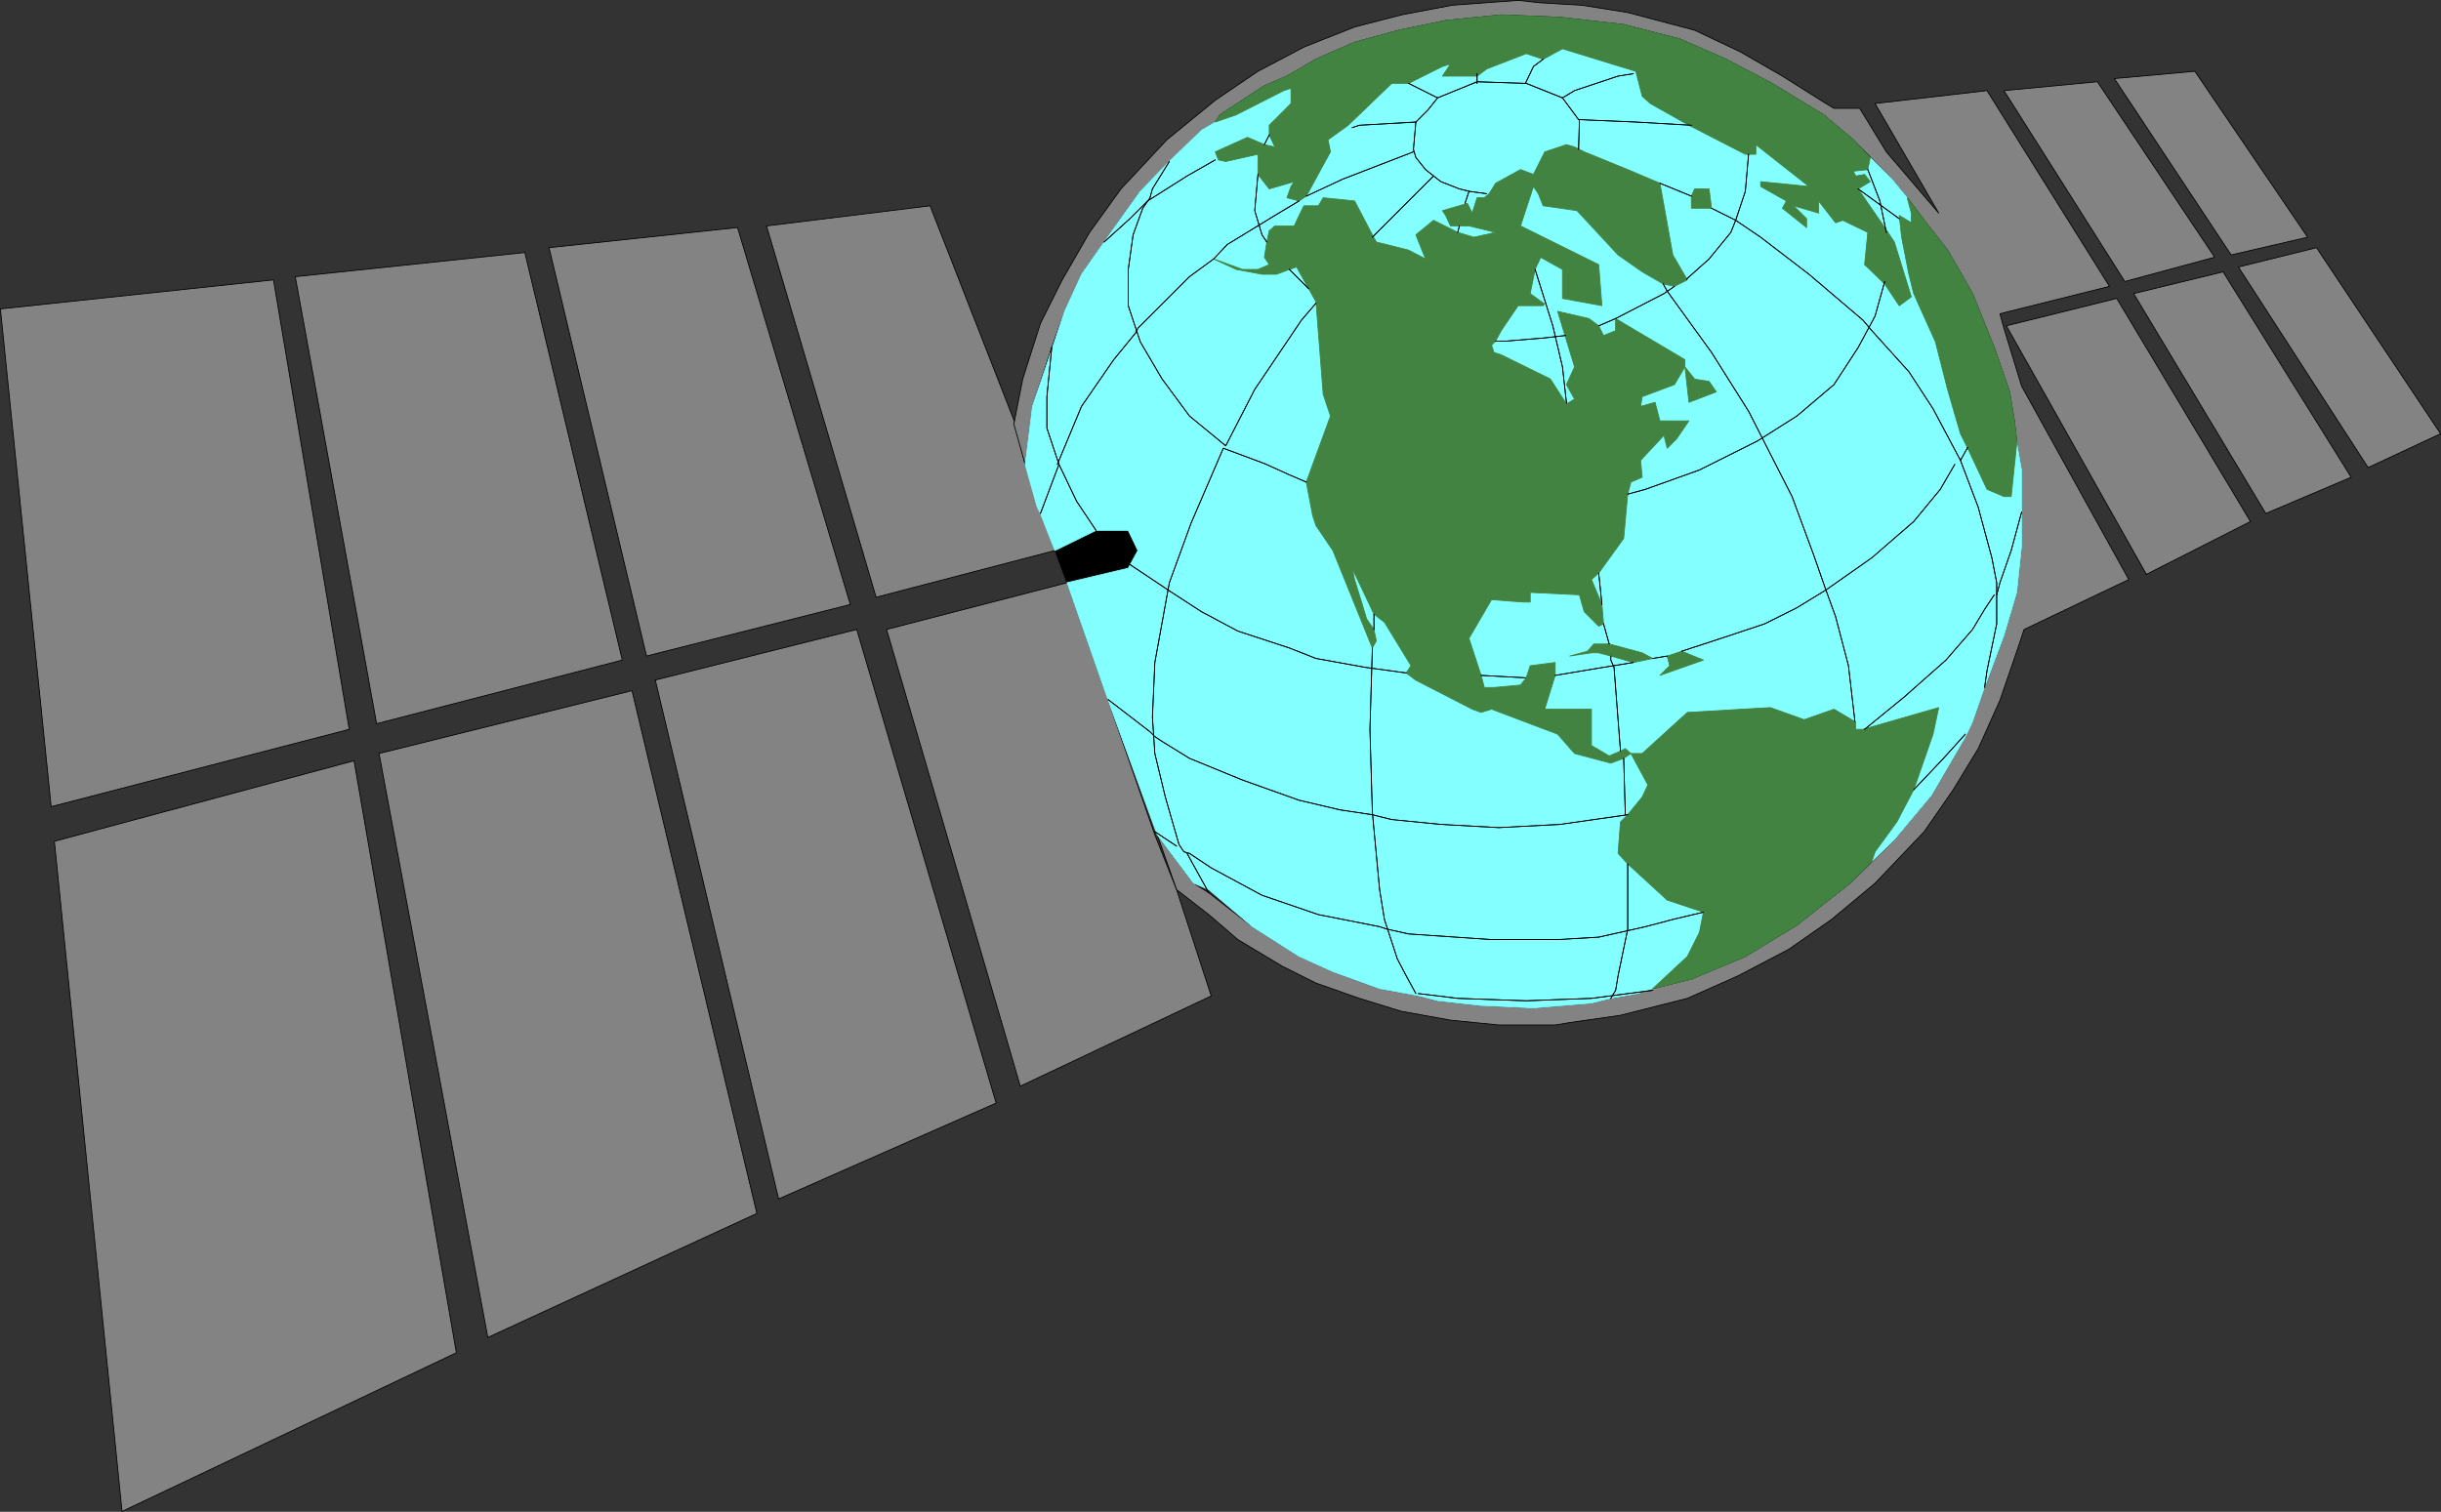 <?xml version="1.0" encoding="UTF-8" standalone="no"?>
<svg
   version="1.0"
   width="129.553mm"
   height="80.262mm"
   id="svg174"
   sodipodi:docname="Satellite 06.wmf"
   xmlns:inkscape="http://www.inkscape.org/namespaces/inkscape"
   xmlns:sodipodi="http://sodipodi.sourceforge.net/DTD/sodipodi-0.dtd"
   xmlns="http://www.w3.org/2000/svg"
   xmlns:svg="http://www.w3.org/2000/svg">
  <rect width="100%" height="100%" fill="#333333" stroke="none"/>
  <sodipodi:namedview
     id="namedview174"
     pagecolor="#ffffff"
     bordercolor="#000000"
     borderopacity="0.25"
     inkscape:showpageshadow="2"
     inkscape:pageopacity="0.0"
     inkscape:pagecheckerboard="0"
     inkscape:deskcolor="#d1d1d1"
     inkscape:document-units="mm" />
  <defs
     id="defs1">
    <pattern
       id="WMFhbasepattern"
       patternUnits="userSpaceOnUse"
       width="6"
       height="6"
       x="0"
       y="0" />
  </defs>
  <path
     style="fill:#838383;fill-opacity:1;fill-rule:evenodd;stroke:none"
     d="M 10.262,161.859 70.054,146.343 54.863,56.162 0.081,61.98 Z"
     id="path1" />
  <path
     style="fill:none;stroke:#000000;stroke-width:0.162px;stroke-linecap:round;stroke-linejoin:round;stroke-miterlimit:4;stroke-dasharray:none;stroke-opacity:1"
     d="M 10.262,161.859 70.054,146.343 54.863,56.162 0.081,61.98 10.262,161.859 v 0"
     id="path2" />
  <path
     style="fill:#838383;fill-opacity:1;fill-rule:evenodd;stroke:none"
     d="M 71.023,152.646 10.908,168.808 24.482,303.273 91.546,271.434 Z"
     id="path3" />
  <path
     style="fill:none;stroke:#000000;stroke-width:0.162px;stroke-linecap:round;stroke-linejoin:round;stroke-miterlimit:4;stroke-dasharray:none;stroke-opacity:1"
     d="M 71.023,152.646 10.908,168.808 24.482,303.273 91.546,271.434 71.023,152.646 v 0"
     id="path4" />
  <path
     style="fill:#838383;fill-opacity:1;fill-rule:evenodd;stroke:none"
     d="M 97.849,268.364 151.823,243.475 126.775,138.586 76.033,151.192 Z"
     id="path5" />
  <path
     style="fill:none;stroke:#000000;stroke-width:0.162px;stroke-linecap:round;stroke-linejoin:round;stroke-miterlimit:4;stroke-dasharray:none;stroke-opacity:1"
     d="M 97.849,268.364 151.823,243.475 126.775,138.586 76.033,151.192 97.849,268.364 v 0"
     id="path6" />
  <path
     style="fill:#838383;fill-opacity:1;fill-rule:evenodd;stroke:none"
     d="M 59.226,55.515 105.282,50.667 124.836,132.444 75.548,145.212 59.226,55.515 Z"
     id="path7" />
  <path
     style="fill:none;stroke:#000000;stroke-width:0.162px;stroke-linecap:round;stroke-linejoin:round;stroke-miterlimit:4;stroke-dasharray:none;stroke-opacity:1"
     d="M 59.226,55.515 105.282,50.667 124.836,132.444 75.548,145.212 59.226,55.515 v 0"
     id="path8" />
  <path
     style="fill:#838383;fill-opacity:1;fill-rule:evenodd;stroke:none"
     d="m 131.3,136.485 40.562,-10.182 27.957,95.03 -43.632,19.232 -24.725,-104.081 v 0 z"
     id="path9" />
  <path
     style="fill:none;stroke:#000000;stroke-width:0.162px;stroke-linecap:round;stroke-linejoin:round;stroke-miterlimit:4;stroke-dasharray:none;stroke-opacity:1"
     d="m 131.3,136.485 40.562,-10.182 27.957,95.03 -43.632,19.232 -24.725,-104.081 v 0"
     id="path10" />
  <path
     style="fill:#838383;fill-opacity:1;fill-rule:evenodd;stroke:none"
     d="m 147.945,45.657 22.624,75.636 -40.885,10.343 -19.554,-81.939 z"
     id="path11" />
  <path
     style="fill:none;stroke:#000000;stroke-width:0.162px;stroke-linecap:round;stroke-linejoin:round;stroke-miterlimit:4;stroke-dasharray:none;stroke-opacity:1"
     d="m 147.945,45.657 22.624,75.636 -40.885,10.343 -19.554,-81.939 37.814,-4.04 v 0"
     id="path12" />
  <path
     style="fill:#838383;fill-opacity:1;fill-rule:evenodd;stroke:none"
     d="m 211.615,110.465 -35.875,9.374 -21.978,-74.505 32.805,-4.04 17.13,43.798 1.939,8.081 3.555,9.859 2.424,7.434 z"
     id="path13" />
  <path
     style="fill:none;stroke:#000000;stroke-width:0.162px;stroke-linecap:round;stroke-linejoin:round;stroke-miterlimit:4;stroke-dasharray:none;stroke-opacity:1"
     d="m 211.615,110.465 -35.875,9.374 -21.978,-74.505 32.805,-4.04 17.13,43.798 1.939,8.081 3.555,9.859 2.424,7.434 v 0"
     id="path14" />
  <path
     style="fill:#000000;fill-opacity:1;fill-rule:evenodd;stroke:none"
     d="m 211.615,110.465 2.424,6.465 12.282,-2.909 1.939,-3.556 -1.939,-4.04 h -6.464 l -8.242,4.04 z"
     id="path15" />
  <path
     style="fill:none;stroke:#000000;stroke-width:0.162px;stroke-linecap:round;stroke-linejoin:round;stroke-miterlimit:4;stroke-dasharray:none;stroke-opacity:1"
     d="m 211.615,110.465 2.424,6.465 12.282,-2.909 1.939,-3.556 -1.939,-4.04 h -6.464 l -8.242,4.04 v 0"
     id="path16" />
  <path
     style="fill:#838383;fill-opacity:1;fill-rule:evenodd;stroke:none"
     d="m 236.017,178.505 -4.363,-10.99 -9.373,-26.99 -8.242,-23.596 -36.198,9.374 26.826,91.636 38.299,-18.101 z"
     id="path17" />
  <path
     style="fill:none;stroke:#000000;stroke-width:0.162px;stroke-linecap:round;stroke-linejoin:round;stroke-miterlimit:4;stroke-dasharray:none;stroke-opacity:1"
     d="m 236.017,178.505 -4.363,-10.99 -9.373,-26.99 -8.242,-23.596 -36.198,9.374 26.826,91.636 38.299,-18.101 -6.949,-21.333 v 0"
     id="path18" />
  <path
     style="fill:#838383;fill-opacity:1;fill-rule:evenodd;stroke:none"
     d="m 236.017,178.505 -3.878,-10.99 7.272,9.697 3.07,1.939 8.726,6.788 9.373,5.98 6.787,3.071 9.373,3.394 7.918,1.455 3.717,0.97 8.726,0.97 10.504,0.485 11.635,-0.97 3.878,-0.97 5.494,-0.97 2.909,-0.97 7.757,-1.939 10.827,-4.525 10.342,-6.303 10.666,-8.404 8.888,-8.727 7.434,-8.889 6.302,-10.828 0.485,-1.455 1.454,-2.424 2.424,-6.949 3.878,-10.343 2.586,-8.727 0.97,-9.212 V 94.303 l -0.97,-5.495 -0.485,-4.364 -0.97,-5.818 -3.07,-8.889 -4.363,-10.828 -5.01,-8.727 -4.686,-5.98 -3.394,-4.525 -3.07,-3.717 -7.757,-7.919 -5.979,-5.01 -10.342,-6.303 -9.211,-4.848 -9.211,-4.04 -11.312,-2.909 -12.766,-1.455 -11.797,-0.485 -11.15,1.131 -9.373,1.939 -8.888,2.424 -7.757,3.394 -5.818,3.394 -4.525,1.939 -8.888,5.818 -0.97,1.455 -2.747,1.616 -12.282,12.283 -7.272,10.182 -4.525,6.465 -3.394,7.434 -2.586,7.273 -3.878,11.798 -1.454,11.636 -2.262,-8.081 1.778,-9.051 3.555,-11.152 4.363,-8.727 5.494,-9.535 6.302,-8.727 9.211,-9.859 9.696,-7.919 8.565,-5.818 9.211,-4.848 10.181,-4.04 9.373,-2.424 10.181,-1.939 13.251,-0.97 4.525,0.485 8.242,0.485 9.211,1.455 13.413,3.556 9.211,4.364 8.403,4.848 8.726,5.495 1.616,0.97 h 5.171 l 5.333,8.727 10.504,12.283 -12.766,-21.98 22.462,-2.586 24.563,39.273 -21.978,5.495 0.808,2.909 3.555,11.636 21.493,38.788 -21.008,10.02 -1.454,4.364 -3.394,9.859 -4.363,9.697 -5.01,8.242 -5.818,8.404 -9.858,10.343 -8.726,7.273 -8.565,5.98 -10.181,5.333 -10.181,4.525 -13.413,3.394 -10.181,1.455 -2.909,0.485 h -11.312 l -9.696,-0.97 -9.858,-1.778 -8.403,-2.586 -8.726,-3.071 -6.787,-3.394 -8.888,-5.333 -5.818,-5.01 z"
     id="path19" />
  <path
     style="fill:none;stroke:#000000;stroke-width:0.162px;stroke-linecap:round;stroke-linejoin:round;stroke-miterlimit:4;stroke-dasharray:none;stroke-opacity:1"
     d="m 236.017,178.505 -3.878,-10.99 7.272,9.697 3.07,1.939 8.726,6.788 9.373,5.98 6.787,3.071 9.373,3.394 7.918,1.455 3.717,0.97 8.726,0.97 10.504,0.485 11.635,-0.97 3.878,-0.97 5.494,-0.97 2.909,-0.97 7.757,-1.939 10.827,-4.525 10.342,-6.303 10.666,-8.404 8.888,-8.727 7.434,-8.889 6.302,-10.828 0.485,-1.455 1.454,-2.424 2.424,-6.949 3.878,-10.343 2.586,-8.727 0.97,-9.212 V 94.303 l -0.97,-5.495 -0.485,-4.364 -0.97,-5.818 -3.07,-8.889 -4.363,-10.828 -5.01,-8.727 -4.686,-5.98 -3.394,-4.525 -3.07,-3.717 -7.757,-7.919 -5.979,-5.01 -10.342,-6.303 -9.211,-4.848 -9.211,-4.04 -11.312,-2.909 -12.766,-1.455 -11.797,-0.485 -11.15,1.131 -9.373,1.939 -8.888,2.424 -7.757,3.394 -5.818,3.394 -4.525,1.939 -8.888,5.818 -0.97,1.455 -2.747,1.616 -12.282,12.283 -7.272,10.182 -4.525,6.465 -3.394,7.434 -2.586,7.273 -3.878,11.798 -1.454,11.636 -2.262,-8.081 1.778,-9.051 3.555,-11.152 4.363,-8.727 5.494,-9.535 6.302,-8.727 9.211,-9.859 9.696,-7.919 8.565,-5.818 9.211,-4.848 10.181,-4.04 9.373,-2.424 10.181,-1.939 13.251,-0.97 4.525,0.485 8.242,0.485 9.211,1.455 13.413,3.556 9.211,4.364 8.403,4.848 8.726,5.495 1.616,0.97 h 5.171 l 5.333,8.727 10.504,12.283 -12.766,-21.98 22.462,-2.586 24.563,39.273 -21.978,5.495 0.808,2.909 3.555,11.636 21.493,38.788 -21.008,10.02 -1.454,4.364 -3.394,9.859 -4.363,9.697 -5.01,8.242 -5.818,8.404 -9.858,10.343 -8.726,7.273 -8.565,5.98 -10.181,5.333 -10.181,4.525 -13.413,3.394 -10.181,1.455 -2.909,0.485 h -11.312 l -9.696,-0.97 -9.858,-1.778 -8.403,-2.586 -8.726,-3.071 -6.787,-3.394 -8.888,-5.333 -5.818,-5.01 -6.464,-5.01 v 0"
     id="path20" />
  <path
     style="fill:#83ffff;fill-opacity:1;fill-rule:evenodd;stroke:none"
     d="m 234.562,32.404 6.464,-6.303 2.747,-1.616 4.202,-1.455 9.534,-4.848 1.454,-0.485 v 3.071 l -4.363,4.364 v 1.939 l 1.131,2.424 -2.101,-0.485 -3.394,-1.455 -6.464,2.909 0.646,1.616 1.454,0.323 6.464,-1.455 v 4.04 l 2.262,2.909 5.01,-1.455 -0.646,0.97 -0.808,2.263 2.424,0.646 1.454,-0.97 4.848,-8.889 -0.485,-2.424 4.04,-2.909 8.726,-8.404 h 3.394 l 6.787,-3.394 1.616,-0.485 -1.616,2.424 h 6.949 l 1.939,-1.455 7.918,-3.071 3.394,1.131 3.878,-2.101 14.706,4.525 1.293,5.01 1.616,1.455 7.757,4.364 11.312,5.818 h 2.101 v -1.939 l 10.666,8.404 -9.696,-0.97 v 0.97 l 5.171,2.909 -0.808,1.455 4.848,3.879 v -1.778 l -2.586,-2.586 5.01,1.455 v -2.424 l 3.394,4.364 1.454,-0.485 5.01,2.424 -0.646,6.465 4.04,3.879 2.909,4.364 2.424,-1.778 -3.394,-10.99 -1.939,-2.909 -5.333,-7.758 2.424,-1.455 -1.131,-1.455 -1.778,0.323 -0.485,-0.97 2.909,-0.323 0.485,-2.424 4.363,4.364 3.07,3.717 0.808,3.071 v 1.939 l -2.424,-1.455 0.485,4.364 1.454,7.434 0.97,3.879 4.363,9.697 2.424,9.535 2.586,8.889 1.454,2.909 3.878,8.242 3.394,1.455 h 1.454 l 1.131,-10.828 0.97,5.495 v 15.354 l -0.97,9.212 -2.586,8.727 -3.878,10.343 -2.424,6.949 -1.939,3.879 -6.302,10.828 -7.434,8.889 -4.525,4.364 0.646,-1.939 4.363,-5.98 3.394,-6.465 3.878,-11.152 1.131,-5.333 -15.19,4.364 h -1.454 v -1.455 l -4.363,-2.586 -5.979,2.101 -6.787,-2.424 -16.645,0.97 -9.05,8.242 h -2.262 l 3.394,6.303 -1.131,2.424 -2.909,3.556 -1.454,1.455 -0.485,6.303 1.939,2.101 7.918,7.273 7.272,2.424 -0.808,4.04 -2.424,4.848 -6.949,6.465 -2.909,0.97 -5.494,0.97 -3.878,0.97 -11.635,0.97 -10.504,-0.485 -8.726,-0.97 -3.717,-0.97 -7.918,-1.455 -9.373,-3.394 -6.787,-3.071 -9.373,-5.98 -8.726,-7.434 -3.07,-1.293 -7.272,-9.697 -9.858,-26.99 -8.242,-23.596 12.282,-2.909 1.939,-3.556 -1.939,-4.04 h -6.464 l -8.242,4.04 -2.909,-7.434 -0.646,-1.293 -2.424,-8.566 1.454,-11.636 3.878,-11.313 2.586,-7.758 3.394,-7.434 4.525,-6.465 7.272,-10.182 z"
     id="path21" />
  <path
     style="fill:none;stroke:#83ffff;stroke-width:0.162px;stroke-linecap:round;stroke-linejoin:round;stroke-miterlimit:4;stroke-dasharray:none;stroke-opacity:1"
     d="m 234.562,32.404 6.464,-6.303 2.747,-1.616 4.202,-1.455 9.534,-4.848 1.454,-0.485 v 3.071 l -4.363,4.364 v 1.939 l 1.131,2.424 -2.101,-0.485 -3.394,-1.455 -6.464,2.909 0.646,1.616 1.454,0.323 6.464,-1.455 v 4.04 l 2.262,2.909 5.01,-1.455 -0.646,0.97 -0.808,2.263 2.424,0.646 1.454,-0.97 4.848,-8.889 -0.485,-2.424 4.04,-2.909 8.726,-8.404 h 3.394 l 6.787,-3.394 1.616,-0.485 -1.616,2.424 h 6.949 l 1.939,-1.455 7.918,-3.071 3.394,1.131 3.878,-2.101 14.706,4.525 1.293,5.01 1.616,1.455 7.757,4.364 11.312,5.818 h 2.101 v -1.939 l 10.666,8.404 -9.696,-0.97 v 0.97 l 5.171,2.909 -0.808,1.455 4.848,3.879 v -1.778 l -2.586,-2.586 5.01,1.455 v -2.424 l 3.394,4.364 1.454,-0.485 5.01,2.424 -0.646,6.465 4.04,3.879 2.909,4.364 2.424,-1.778 -3.394,-10.99 -1.939,-2.909 -5.333,-7.758 2.424,-1.455 -1.131,-1.455 -1.778,0.323 -0.485,-0.97 2.909,-0.323 0.485,-2.424 4.363,4.364 3.07,3.717 0.808,3.071 v 1.939 l -2.424,-1.455 0.485,4.364 1.454,7.434 0.97,3.879 4.363,9.697 2.424,9.535 2.586,8.889 1.454,2.909 3.878,8.242 3.394,1.455 h 1.454 l 1.131,-10.828 0.97,5.495 v 15.354 l -0.97,9.212 -2.586,8.727 -3.878,10.343 -2.424,6.949 -1.939,3.879 -6.302,10.828 -7.434,8.889 -4.525,4.364 0.646,-1.939 4.363,-5.98 3.394,-6.465 3.878,-11.152 1.131,-5.333 -15.19,4.364 h -1.454 v -1.455 l -4.363,-2.586 -5.979,2.101 -6.787,-2.424 -16.645,0.97 -9.05,8.242 h -2.262 l 3.394,6.303 -1.131,2.424 -2.909,3.556 -1.454,1.455 -0.485,6.303 1.939,2.101 7.918,7.273 7.272,2.424 -0.808,4.04 -2.424,4.848 -6.949,6.465 -2.909,0.97 -5.494,0.97 -3.878,0.97 -11.635,0.97 -10.504,-0.485 -8.726,-0.97 -3.717,-0.97 -7.918,-1.455 -9.373,-3.394 -6.787,-3.071 -9.373,-5.98 -8.726,-7.434 -3.07,-1.293 -7.272,-9.697 -9.858,-26.99 -8.242,-23.596 12.282,-2.909 1.939,-3.556 -1.939,-4.04 h -6.464 l -8.242,4.04 -2.909,-7.434 -0.646,-1.293 -2.424,-8.566 1.454,-11.636 3.878,-11.313 2.586,-7.758 3.394,-7.434 4.525,-6.465 7.272,-10.182 5.818,-5.98 v 0"
     id="path22" />
  <path
     style="fill:#428342;fill-opacity:1;fill-rule:evenodd;stroke:none"
     d="m 339.279,196.444 10.827,-4.525 10.342,-6.303 10.666,-8.404 4.363,-4.364 0.646,-1.939 4.363,-5.98 3.394,-6.465 3.878,-11.152 1.131,-5.333 -15.19,4.364 h -1.454 v -1.455 l -4.363,-2.586 -5.979,2.101 -6.787,-2.424 -16.645,0.97 -9.05,8.242 h -2.262 l 3.394,6.303 -1.131,2.424 -2.909,3.556 -1.454,1.455 -0.485,6.303 1.939,2.101 7.918,7.273 7.272,2.424 -0.808,4.04 -2.424,4.848 -6.949,6.465 7.757,-1.939 z"
     id="path23" />
  <path
     style="fill:none;stroke:#428342;stroke-width:0.162px;stroke-linecap:round;stroke-linejoin:round;stroke-miterlimit:4;stroke-dasharray:none;stroke-opacity:1"
     d="m 339.279,196.444 10.827,-4.525 10.342,-6.303 10.666,-8.404 4.363,-4.364 0.646,-1.939 4.363,-5.98 3.394,-6.465 3.878,-11.152 1.131,-5.333 -15.19,4.364 h -1.454 v -1.455 l -4.363,-2.586 -5.979,2.101 -6.787,-2.424 -16.645,0.97 -9.05,8.242 h -2.262 l 3.394,6.303 -1.131,2.424 -2.909,3.556 -1.454,1.455 -0.485,6.303 1.939,2.101 7.918,7.273 7.272,2.424 -0.808,4.04 -2.424,4.848 -6.949,6.465 7.757,-1.939 v 0"
     id="path24" />
  <path
     style="fill:#428342;fill-opacity:1;fill-rule:evenodd;stroke:none"
     d="m 329.421,130.99 -6.626,-1.778 h -3.07 l -1.293,1.455 -3.555,0.97 4.363,-0.646 h 1.454 l 2.424,0.646 4.525,1.293 3.878,-0.808 z"
     id="path25" />
  <path
     style="fill:none;stroke:#428342;stroke-width:0.162px;stroke-linecap:round;stroke-linejoin:round;stroke-miterlimit:4;stroke-dasharray:none;stroke-opacity:1"
     d="m 329.421,130.99 -6.626,-1.778 h -3.07 l -1.293,1.455 -3.555,0.97 4.363,-0.646 h 1.454 l 2.424,0.646 4.525,1.293 3.878,-0.808 -2.101,-1.131 v 0"
     id="path26" />
  <path
     style="fill:#428342;fill-opacity:1;fill-rule:evenodd;stroke:none"
     d="m 334.916,133.576 -1.939,1.939 8.726,-3.071 -4.363,-1.778 -2.909,0.97 0.485,1.939 z"
     id="path27" />
  <path
     style="fill:none;stroke:#428342;stroke-width:0.162px;stroke-linecap:round;stroke-linejoin:round;stroke-miterlimit:4;stroke-dasharray:none;stroke-opacity:1"
     d="m 334.916,133.576 -1.939,1.939 8.726,-3.071 -4.363,-1.778 -2.909,0.97 0.485,1.939 v 0"
     id="path28" />
  <path
     style="fill:#428342;fill-opacity:1;fill-rule:evenodd;stroke:none"
     d="m 275.285,47.111 -3.555,-6.788 -6.302,-0.646 -0.97,1.616 h -2.909 l -0.97,1.939 -0.97,2.101 h -3.878 l -1.131,0.97 -0.485,2.263 -0.485,3.071 0.97,1.455 -2.262,0.97 h -3.07 l -5.818,-2.101 4.525,2.101 5.171,0.97 h 2.909 l 2.586,-0.97 1.454,-0.485 2.424,4.364 1.454,2.586 1.454,18.586 1.454,4.364 -4.848,13.253 1.293,6.788 0.646,1.939 3.394,5.01 7.918,19.556 0.808,-1.455 -0.485,-2.263 -1.454,-2.101 -2.424,-7.919 -0.485,-2.263 4.363,9.212 2.101,1.616 5.333,8.727 -0.97,1.455 1.939,1.455 11.312,5.818 1.778,0.646 2.101,-0.646 13.251,5.01 3.394,3.879 7.272,1.939 2.586,-0.97 1.454,-0.97 -1.131,-0.97 -0.97,0.485 -2.262,0.97 -3.555,-2.101 v -7.273 h -9.373 l 2.101,-6.788 v -2.586 l -5.01,0.646 -0.808,2.424 -1.131,1.455 -5.333,0.485 h -1.939 l -0.646,-2.424 -2.424,-7.434 4.525,-7.758 6.302,0.485 h 1.454 v -1.939 l 9.858,0.485 0.97,3.394 2.909,2.909 0.97,-0.485 -0.323,-3.879 -2.101,-5.01 1.454,-1.293 5.01,-6.949 0.808,-8.889 0.646,-2.424 2.262,-0.97 -0.323,-3.394 4.686,-5.01 0.646,2.586 1.939,-1.939 2.424,-3.556 h -5.818 l -0.97,-3.717 -2.909,0.808 0.323,-1.939 6.464,-2.424 2.101,-3.556 v -1.455 l -13.898,-8.242 v 2.424 l -2.424,0.97 -0.97,-1.939 -1.939,-1.455 -6.302,-1.455 3.394,11.152 -1.616,3.556 1.616,2.909 -1.616,0.97 -3.232,-5.01 -9.858,-4.848 -1.454,-0.485 -0.485,-1.455 0.808,-0.808 1.131,-2.101 3.394,-5.01 h 5.01 l 0.323,-0.323 -2.909,-2.101 0.97,-4.848 1.131,-2.424 4.363,2.424 v 5.818 l 7.918,1.455 -0.646,-8.242 -15.675,-7.758 2.586,-7.919 V 34.99 l -2.586,-0.97 -5.01,2.747 -1.293,2.101 -0.97,0.808 h -1.454 l -0.97,3.071 -0.97,-1.939 -5.01,1.455 0.646,0.97 0.97,2.101 h 3.717 l 5.333,1.293 -4.363,0.97 -3.232,-0.97 -4.848,-2.424 -3.555,2.909 1.939,4.848 -3.394,-1.778 -6.464,-1.616 z"
     id="path29" />
  <path
     style="fill:none;stroke:#428342;stroke-width:0.162px;stroke-linecap:round;stroke-linejoin:round;stroke-miterlimit:4;stroke-dasharray:none;stroke-opacity:1"
     d="m 275.285,47.111 -3.555,-6.788 -6.302,-0.646 -0.97,1.616 h -2.909 l -0.97,1.939 -0.97,2.101 h -3.878 l -1.131,0.97 -0.485,2.263 -0.485,3.071 0.97,1.455 -2.262,0.97 h -3.07 l -5.818,-2.101 4.525,2.101 5.171,0.97 h 2.909 l 2.586,-0.97 1.454,-0.485 2.424,4.364 1.454,2.586 1.454,18.586 1.454,4.364 -4.848,13.253 1.293,6.788 0.646,1.939 3.394,5.01 7.918,19.556 0.808,-1.455 -0.485,-2.263 -1.454,-2.101 -2.424,-7.919 -0.485,-2.263 4.363,9.212 2.101,1.616 5.333,8.727 -0.97,1.455 1.939,1.455 11.312,5.818 1.778,0.646 2.101,-0.646 13.251,5.01 3.394,3.879 7.272,1.939 2.586,-0.97 1.454,-0.97 -1.131,-0.97 -0.97,0.485 -2.262,0.97 -3.555,-2.101 v -7.273 h -9.373 l 2.101,-6.788 v -2.586 l -5.01,0.646 -0.808,2.424 -1.131,1.455 -5.333,0.485 h -1.939 l -0.646,-2.424 -2.424,-7.434 4.525,-7.758 6.302,0.485 h 1.454 v -1.939 l 9.858,0.485 0.97,3.394 2.909,2.909 0.97,-0.485 -0.323,-3.879 -2.101,-5.01 1.454,-1.293 5.01,-6.949 0.808,-8.889 0.646,-2.424 2.262,-0.97 -0.323,-3.394 4.686,-5.01 0.646,2.586 1.939,-1.939 2.424,-3.556 h -5.818 l -0.97,-3.717 -2.909,0.808 0.323,-1.939 6.464,-2.424 2.101,-3.556 v -1.455 l -13.898,-8.242 v 2.424 l -2.424,0.97 -0.97,-1.939 -1.939,-1.455 -6.302,-1.455 3.394,11.152 -1.616,3.556 1.616,2.909 -1.616,0.97 -3.232,-5.01 -9.858,-4.848 -1.454,-0.485 -0.485,-1.455 0.808,-0.808 1.131,-2.101 3.394,-5.01 h 5.01 l 0.323,-0.323 -2.909,-2.101 0.97,-4.848 1.131,-2.424 4.363,2.424 v 5.818 l 7.918,1.455 -0.646,-8.242 -15.675,-7.758 2.586,-7.919 V 34.99 l -2.586,-0.97 -5.01,2.747 -1.293,2.101 -0.97,0.808 h -1.454 l -0.97,3.071 -0.97,-1.939 -5.01,1.455 0.646,0.97 0.97,2.101 h 3.717 l 5.333,1.293 -4.363,0.97 -3.232,-0.97 -4.848,-2.424 -3.555,2.909 1.939,4.848 -3.394,-1.778 -6.464,-1.616 -0.808,-1.455 v 0"
     id="path30" />
  <path
     style="fill:#428342;fill-opacity:1;fill-rule:evenodd;stroke:none"
     d="m 339.764,76.04 3.07,0.485 1.454,2.101 -5.494,2.101 -0.808,-7.111 1.939,2.424 v 0 z"
     id="path31" />
  <path
     style="fill:none;stroke:#428342;stroke-width:0.162px;stroke-linecap:round;stroke-linejoin:round;stroke-miterlimit:4;stroke-dasharray:none;stroke-opacity:1"
     d="m 339.764,76.04 3.07,0.485 1.454,2.101 -5.494,2.101 -0.808,-7.111 1.939,2.424 v 0"
     id="path32" />
  <path
     style="fill:#428342;fill-opacity:1;fill-rule:evenodd;stroke:none"
     d="m 335.885,57.455 -2.262,-0.485 -4.202,-2.424 -4.848,-3.394 -8.242,-8.889 -6.787,-0.97 -0.97,-2.424 -0.97,-1.455 V 34.99 l 2.262,-4.525 4.363,-1.455 1.616,0.485 0.97,0.485 0.97,0.485 8.726,3.556 6.464,2.747 2.586,14.384 2.909,5.01 -2.586,1.293 z"
     id="path33" />
  <path
     style="fill:none;stroke:#428342;stroke-width:0.162px;stroke-linecap:round;stroke-linejoin:round;stroke-miterlimit:4;stroke-dasharray:none;stroke-opacity:1"
     d="m 335.885,57.455 -2.262,-0.485 -4.202,-2.424 -4.848,-3.394 -8.242,-8.889 -6.787,-0.97 -0.97,-2.424 -0.97,-1.455 V 34.99 l 2.262,-4.525 4.363,-1.455 1.616,0.485 0.97,0.485 0.97,0.485 8.726,3.556 6.464,2.747 2.586,14.384 2.909,5.01 -2.586,1.293 v 0"
     id="path34" />
  <path
     style="fill:#428342;fill-opacity:1;fill-rule:evenodd;stroke:none"
     d="m 342.672,37.899 h -2.747 l -0.646,1.455 v 2.424 h 4.04 l -0.485,-3.879 v 0 z"
     id="path35" />
  <path
     style="fill:none;stroke:#428342;stroke-width:0.162px;stroke-linecap:round;stroke-linejoin:round;stroke-miterlimit:4;stroke-dasharray:none;stroke-opacity:1"
     d="m 342.672,37.899 h -2.747 l -0.646,1.455 v 2.424 h 4.04 l -0.485,-3.879 v 0"
     id="path36" />
  <path
     style="fill:#428342;fill-opacity:1;fill-rule:evenodd;stroke:none"
     d="m 381.456,47.596 1.454,7.434 0.97,3.879 4.363,9.697 2.424,9.535 2.586,8.889 1.454,2.909 3.878,8.242 3.394,1.455 h 1.454 l 1.131,-10.828 -0.485,-4.364 -0.97,-5.818 -3.07,-8.889 -4.363,-10.828 -5.01,-8.727 -4.686,-5.98 -3.394,-4.525 0.808,3.071 v 1.939 l -2.424,-1.455 z"
     id="path37" />
  <path
     style="fill:none;stroke:#428342;stroke-width:0.162px;stroke-linecap:round;stroke-linejoin:round;stroke-miterlimit:4;stroke-dasharray:none;stroke-opacity:1"
     d="m 381.456,47.596 1.454,7.434 0.97,3.879 4.363,9.697 2.424,9.535 2.586,8.889 1.454,2.909 3.878,8.242 3.394,1.455 h 1.454 l 1.131,-10.828 -0.485,-4.364 -0.97,-5.818 -3.07,-8.889 -4.363,-10.828 -5.01,-8.727 -4.686,-5.98 -3.394,-4.525 0.808,3.071 v 1.939 l -2.424,-1.455 0.485,4.364 v 0"
     id="path38" />
  <path
     style="fill:#428342;fill-opacity:1;fill-rule:evenodd;stroke:none"
     d="m 296.293,15.273 h -6.949 l 1.616,-2.424 -1.616,0.485 -6.787,3.394 h -3.394 l -8.726,8.404 -4.04,2.909 0.485,2.424 -4.848,8.889 -1.454,0.97 -2.424,-0.646 0.808,-2.263 0.646,-0.97 -5.01,1.455 -2.262,-2.909 v -4.04 l -6.464,1.455 -1.454,-0.323 -0.646,-1.616 6.464,-2.909 3.394,1.455 2.101,0.485 -1.131,-2.424 v -1.939 l 4.363,-4.364 v -3.071 l -1.454,0.485 -9.534,4.848 -4.202,1.455 0.97,-1.455 8.888,-5.818 4.525,-1.939 5.818,-3.394 7.757,-3.394 8.888,-2.424 9.373,-1.939 11.15,-1.131 11.797,0.485 12.766,1.455 11.312,2.909 9.211,4.04 9.211,4.848 10.342,6.303 5.979,5.01 3.394,3.556 -0.485,2.424 -2.909,0.323 0.485,0.97 1.778,-0.323 1.131,1.455 -2.424,1.455 5.333,7.758 1.939,2.909 3.394,10.99 -2.424,1.778 -2.909,-4.364 -4.04,-3.879 0.646,-6.465 -5.01,-2.424 -1.454,0.485 -3.394,-4.364 v 2.424 l -5.01,-1.455 -1.454,-0.97 -5.171,-2.909 v -0.97 l 9.696,0.97 -10.666,-8.404 v 1.939 h -2.101 l -11.312,-5.818 -7.757,-4.364 -1.616,-1.455 -1.293,-5.01 -14.706,-4.525 -3.878,2.101 -3.394,-1.131 -7.918,3.071 z"
     id="path39" />
  <path
     style="fill:none;stroke:#428342;stroke-width:0.162px;stroke-linecap:round;stroke-linejoin:round;stroke-miterlimit:4;stroke-dasharray:none;stroke-opacity:1"
     d="m 296.293,15.273 h -6.949 l 1.616,-2.424 -1.616,0.485 -6.787,3.394 h -3.394 l -8.726,8.404 -4.04,2.909 0.485,2.424 -4.848,8.889 -1.454,0.97 -2.424,-0.646 0.808,-2.263 0.646,-0.97 -5.01,1.455 -2.262,-2.909 v -4.04 l -6.464,1.455 -1.454,-0.323 -0.646,-1.616 6.464,-2.909 3.394,1.455 2.101,0.485 -1.131,-2.424 v -1.939 l 4.363,-4.364 v -3.071 l -1.454,0.485 -9.534,4.848 -4.202,1.455 0.97,-1.455 8.888,-5.818 4.525,-1.939 5.818,-3.394 7.757,-3.394 8.888,-2.424 9.373,-1.939 11.15,-1.131 11.797,0.485 12.766,1.455 11.312,2.909 9.211,4.04 9.211,4.848 10.342,6.303 5.979,5.01 3.394,3.556 -0.485,2.424 -2.909,0.323 0.485,0.97 1.778,-0.323 1.131,1.455 -2.424,1.455 5.333,7.758 1.939,2.909 3.394,10.99 -2.424,1.778 -2.909,-4.364 -4.04,-3.879 0.646,-6.465 -5.01,-2.424 -1.454,0.485 -3.394,-4.364 v 2.424 l -5.01,-1.455 -1.454,-0.97 -5.171,-2.909 v -0.97 l 9.696,0.97 -10.666,-8.404 v 1.939 h -2.101 l -11.312,-5.818 -7.757,-4.364 -1.616,-1.455 -1.293,-5.01 -14.706,-4.525 -3.878,2.101 -3.394,-1.131 -7.918,3.071 -1.939,1.455 v 0"
     id="path40" />
  <path
     style="fill:#428342;fill-opacity:1;fill-rule:evenodd;stroke:none"
     d="m 359.802,41.293 2.586,2.586 v 1.778 l -4.848,-3.879 0.808,-1.455 z"
     id="path41" />
  <path
     style="fill:none;stroke:#428342;stroke-width:0.162px;stroke-linecap:round;stroke-linejoin:round;stroke-miterlimit:4;stroke-dasharray:none;stroke-opacity:1"
     d="m 359.802,41.293 2.586,2.586 v 1.778 l -4.848,-3.879 0.808,-1.455 1.454,0.97 v 0"
     id="path42" />
  <path
     style="fill:#838383;fill-opacity:1;fill-rule:evenodd;stroke:none"
     d="m 430.421,115.313 21.008,-10.667 -26.826,-44.768 -22.139,5.495 28.118,49.939 v 0 z"
     id="path43" />
  <path
     style="fill:none;stroke:#000000;stroke-width:0.162px;stroke-linecap:round;stroke-linejoin:round;stroke-miterlimit:4;stroke-dasharray:none;stroke-opacity:1"
     d="m 430.421,115.313 21.008,-10.667 -26.826,-44.768 -22.139,5.495 28.118,49.939 v 0"
     id="path44" />
  <path
     style="fill:#838383;fill-opacity:1;fill-rule:evenodd;stroke:none"
     d="m 427.997,58.909 17.938,-4.364 25.694,41.212 -17.13,7.273 -26.502,-44.121 z"
     id="path45" />
  <path
     style="fill:none;stroke:#000000;stroke-width:0.162px;stroke-linecap:round;stroke-linejoin:round;stroke-miterlimit:4;stroke-dasharray:none;stroke-opacity:1"
     d="m 427.997,58.909 17.938,-4.364 25.694,41.212 -17.13,7.273 -26.502,-44.121 v 0"
     id="path46" />
  <path
     style="fill:#838383;fill-opacity:1;fill-rule:evenodd;stroke:none"
     d="m 449.005,53.576 26.018,40.242 14.544,-6.788 -24.886,-37.333 -15.675,3.879 z"
     id="path47" />
  <path
     style="fill:none;stroke:#000000;stroke-width:0.162px;stroke-linecap:round;stroke-linejoin:round;stroke-miterlimit:4;stroke-dasharray:none;stroke-opacity:1"
     d="m 449.005,53.576 26.018,40.242 14.544,-6.788 -24.886,-37.333 -15.675,3.879 v 0"
     id="path48" />
  <path
     style="fill:#838383;fill-opacity:1;fill-rule:evenodd;stroke:none"
     d="m 444.157,51.475 -23.432,-35.071 -18.746,1.778 24.24,38.303 17.938,-4.848 v 0 z"
     id="path49" />
  <path
     style="fill:none;stroke:#000000;stroke-width:0.162px;stroke-linecap:round;stroke-linejoin:round;stroke-miterlimit:4;stroke-dasharray:none;stroke-opacity:1"
     d="m 444.157,51.475 -23.432,-35.071 -18.746,1.778 24.24,38.303 17.938,-4.848 v 0"
     id="path50" />
  <path
     style="fill:#838383;fill-opacity:1;fill-rule:evenodd;stroke:none"
     d="m 440.279,14.303 22.624,33.293 -15.352,3.556 -23.432,-35.394 z"
     id="path51" />
  <path
     style="fill:none;stroke:#000000;stroke-width:0.162px;stroke-linecap:round;stroke-linejoin:round;stroke-miterlimit:4;stroke-dasharray:none;stroke-opacity:1"
     d="m 440.279,14.303 22.624,33.293 -15.352,3.556 -23.432,-35.394 16.16,-1.455 v 0"
     id="path52" />
  <path
     style="fill:none;stroke:#000000;stroke-width:0.162px;stroke-linecap:round;stroke-linejoin:round;stroke-miterlimit:4;stroke-dasharray:none;stroke-opacity:1"
     d="m 372.084,144.727 -1.293,-11.152 -2.586,-9.859 -1.939,-5.333 9.211,-6.465 8.403,-7.273 5.333,-6.465 2.909,-5.01"
     id="path53" />
  <path
     style="fill:none;stroke:#000000;stroke-width:0.162px;stroke-linecap:round;stroke-linejoin:round;stroke-miterlimit:4;stroke-dasharray:none;stroke-opacity:1"
     d="m 372.084,144.727 -1.293,-11.152 -2.586,-9.859 -1.939,-5.333 9.211,-6.465 8.403,-7.273 5.333,-6.465 2.909,-5.01"
     id="path54" />
  <path
     style="fill:none;stroke:#000000;stroke-width:0.162px;stroke-linecap:round;stroke-linejoin:round;stroke-miterlimit:4;stroke-dasharray:none;stroke-opacity:1"
     d="m 393.253,92.364 3.555,9.374 2.747,10.182 0.97,5.01 v 8.242 l -1.939,9.374 -0.485,3.394"
     id="path55" />
  <path
     style="fill:none;stroke:#000000;stroke-width:0.162px;stroke-linecap:round;stroke-linejoin:round;stroke-miterlimit:4;stroke-dasharray:none;stroke-opacity:1"
     d="m 393.253,92.364 3.555,9.374 2.747,10.182 0.97,5.01 v 8.242 l -1.939,9.374 -0.485,3.394"
     id="path56" />
  <path
     style="fill:none;stroke:#000000;stroke-width:0.162px;stroke-linecap:round;stroke-linejoin:round;stroke-miterlimit:4;stroke-dasharray:none;stroke-opacity:1"
     d="m 394.223,147.313 -4.363,4.848 -5.979,6.303"
     id="path57" />
  <path
     style="fill:none;stroke:#000000;stroke-width:0.162px;stroke-linecap:round;stroke-linejoin:round;stroke-miterlimit:4;stroke-dasharray:none;stroke-opacity:1"
     d="m 394.223,147.313 -4.363,4.848 -5.979,6.303"
     id="path58" />
  <path
     style="fill:none;stroke:#000000;stroke-width:0.162px;stroke-linecap:round;stroke-linejoin:round;stroke-miterlimit:4;stroke-dasharray:none;stroke-opacity:1"
     d="m 405.535,102.707 -2.101,7.758 -2.262,6.465 -0.646,2.424"
     id="path59" />
  <path
     style="fill:none;stroke:#000000;stroke-width:0.162px;stroke-linecap:round;stroke-linejoin:round;stroke-miterlimit:4;stroke-dasharray:none;stroke-opacity:1"
     d="m 405.535,102.707 -2.101,7.758 -2.262,6.465 -0.646,2.424"
     id="path60" />
  <path
     style="fill:none;stroke:#000000;stroke-width:0.162px;stroke-linecap:round;stroke-linejoin:round;stroke-miterlimit:4;stroke-dasharray:none;stroke-opacity:1"
     d="m 400.04,119.354 -1.939,2.909 -2.424,4.04 -5.333,6.141 -8.403,7.434 -7.918,6.465"
     id="path61" />
  <path
     style="fill:none;stroke:#000000;stroke-width:0.162px;stroke-linecap:round;stroke-linejoin:round;stroke-miterlimit:4;stroke-dasharray:none;stroke-opacity:1"
     d="m 400.04,119.354 -1.939,2.909 -2.424,4.04 -5.333,6.141 -8.403,7.434 -7.918,6.465"
     id="path62" />
  <path
     style="fill:none;stroke:#000000;stroke-width:0.162px;stroke-linecap:round;stroke-linejoin:round;stroke-miterlimit:4;stroke-dasharray:none;stroke-opacity:1"
     d="m 326.512,173.333 v 13.091 l -1.939,9.374 -0.485,2.909 -0.97,1.616"
     id="path63" />
  <path
     style="fill:none;stroke:#000000;stroke-width:0.162px;stroke-linecap:round;stroke-linejoin:round;stroke-miterlimit:4;stroke-dasharray:none;stroke-opacity:1"
     d="m 326.512,173.333 v 13.091 l -1.939,9.374 -0.485,2.909 -0.97,1.616"
     id="path64" />
  <path
     style="fill:none;stroke:#000000;stroke-width:0.162px;stroke-linecap:round;stroke-linejoin:round;stroke-miterlimit:4;stroke-dasharray:none;stroke-opacity:1"
     d="m 393.253,92.364 -5.494,-10.343 -4.848,-7.434 -7.434,-8.242 -1.778,-2.101 -10.827,-9.212 -9.696,-7.434 -5.01,-3.394 1.939,-5.818 0.646,-7.434"
     id="path65" />
  <path
     style="fill:none;stroke:#000000;stroke-width:0.162px;stroke-linecap:round;stroke-linejoin:round;stroke-miterlimit:4;stroke-dasharray:none;stroke-opacity:1"
     d="m 393.253,92.364 -5.494,-10.343 -4.848,-7.434 -7.434,-8.242 -1.778,-2.101 -10.827,-9.212 -9.696,-7.434 -5.01,-3.394 1.939,-5.818 0.646,-7.434"
     id="path66" />
  <path
     style="fill:none;stroke:#000000;stroke-width:0.162px;stroke-linecap:round;stroke-linejoin:round;stroke-miterlimit:4;stroke-dasharray:none;stroke-opacity:1"
     d="m 341.703,183.03 -6.141,1.455 -5.494,1.455 -9.373,2.101 -8.242,0.485 h -13.251 l -16.645,-1.131 -4.363,-0.97 -1.454,-0.485 -12.282,-2.424 -11.312,-3.879 -10.181,-5.495 -4.363,-2.909 -1.131,-0.323 -0.97,-1.455 -2.747,-9.535 -2.101,-8.727 -0.485,-7.273 0.485,-10.99 2.909,-16 4.363,-11.96 6.464,-15.03 8.242,3.071 5.01,2.263 3.394,1.455"
     id="path67" />
  <path
     style="fill:none;stroke:#000000;stroke-width:0.162px;stroke-linecap:round;stroke-linejoin:round;stroke-miterlimit:4;stroke-dasharray:none;stroke-opacity:1"
     d="m 341.703,183.03 -6.141,1.455 -5.494,1.455 -9.373,2.101 -8.242,0.485 h -13.251 l -16.645,-1.131 -4.363,-0.97 -1.454,-0.485 -12.282,-2.424 -11.312,-3.879 -10.181,-5.495 -4.363,-2.909 -1.131,-0.323 -0.97,-1.455 -2.747,-9.535 -2.101,-8.727 -0.485,-7.273 0.485,-10.99 2.909,-16 4.363,-11.96 6.464,-15.03 8.242,3.071 5.01,2.263 3.394,1.455"
     id="path68" />
  <path
     style="fill:none;stroke:#000000;stroke-width:0.162px;stroke-linecap:round;stroke-linejoin:round;stroke-miterlimit:4;stroke-dasharray:none;stroke-opacity:1"
     d="m 322.796,129.212 -1.131,-4.04"
     id="path69" />
  <path
     style="fill:none;stroke:#000000;stroke-width:0.162px;stroke-linecap:round;stroke-linejoin:round;stroke-miterlimit:4;stroke-dasharray:none;stroke-opacity:1"
     d="m 322.796,129.212 -1.131,-4.04"
     id="path70" />
  <path
     style="fill:none;stroke:#000000;stroke-width:0.162px;stroke-linecap:round;stroke-linejoin:round;stroke-miterlimit:4;stroke-dasharray:none;stroke-opacity:1"
     d="m 321.341,121.293 -0.646,-6.303"
     id="path71" />
  <path
     style="fill:none;stroke:#000000;stroke-width:0.162px;stroke-linecap:round;stroke-linejoin:round;stroke-miterlimit:4;stroke-dasharray:none;stroke-opacity:1"
     d="m 321.341,121.293 -0.646,-6.303"
     id="path72" />
  <path
     style="fill:none;stroke:#000000;stroke-width:0.162px;stroke-linecap:round;stroke-linejoin:round;stroke-miterlimit:4;stroke-dasharray:none;stroke-opacity:1"
     d="m 326.512,99.152 3.555,-0.97 10.827,-3.879 11.635,-5.818 7.918,-5.01 7.434,-6.303 4.848,-7.434 3.394,-6.303 1.939,-6.949"
     id="path73" />
  <path
     style="fill:none;stroke:#000000;stroke-width:0.162px;stroke-linecap:round;stroke-linejoin:round;stroke-miterlimit:4;stroke-dasharray:none;stroke-opacity:1"
     d="m 326.512,99.152 3.555,-0.97 10.827,-3.879 11.635,-5.818 7.918,-5.01 7.434,-6.303 4.848,-7.434 3.394,-6.303 1.939,-6.949"
     id="path74" />
  <path
     style="fill:none;stroke:#000000;stroke-width:0.162px;stroke-linecap:round;stroke-linejoin:round;stroke-miterlimit:4;stroke-dasharray:none;stroke-opacity:1"
     d="m 311.968,135.515 9.696,-1.616 5.979,-0.97"
     id="path75" />
  <path
     style="fill:none;stroke:#000000;stroke-width:0.162px;stroke-linecap:round;stroke-linejoin:round;stroke-miterlimit:4;stroke-dasharray:none;stroke-opacity:1"
     d="m 311.968,135.515 9.696,-1.616 5.979,-0.97"
     id="path76" />
  <path
     style="fill:none;stroke:#000000;stroke-width:0.162px;stroke-linecap:round;stroke-linejoin:round;stroke-miterlimit:4;stroke-dasharray:none;stroke-opacity:1"
     d="m 331.522,132.121 2.909,-0.485"
     id="path77" />
  <path
     style="fill:none;stroke:#000000;stroke-width:0.162px;stroke-linecap:round;stroke-linejoin:round;stroke-miterlimit:4;stroke-dasharray:none;stroke-opacity:1"
     d="m 331.522,132.121 2.909,-0.485"
     id="path78" />
  <path
     style="fill:none;stroke:#000000;stroke-width:0.162px;stroke-linecap:round;stroke-linejoin:round;stroke-miterlimit:4;stroke-dasharray:none;stroke-opacity:1"
     d="m 325.058,150.707 -1.293,-16.808 -0.646,-1.455 v -0.808"
     id="path79" />
  <path
     style="fill:none;stroke:#000000;stroke-width:0.162px;stroke-linecap:round;stroke-linejoin:round;stroke-miterlimit:4;stroke-dasharray:none;stroke-opacity:1"
     d="m 325.058,150.707 -1.293,-16.808 -0.646,-1.455 v -0.808"
     id="path80" />
  <path
     style="fill:none;stroke:#000000;stroke-width:0.162px;stroke-linecap:round;stroke-linejoin:round;stroke-miterlimit:4;stroke-dasharray:none;stroke-opacity:1"
     d="m 305.989,136 -8.888,-0.485"
     id="path81" />
  <path
     style="fill:none;stroke:#000000;stroke-width:0.162px;stroke-linecap:round;stroke-linejoin:round;stroke-miterlimit:4;stroke-dasharray:none;stroke-opacity:1"
     d="m 305.989,136 -8.888,-0.485"
     id="path82" />
  <path
     style="fill:none;stroke:#000000;stroke-width:0.162px;stroke-linecap:round;stroke-linejoin:round;stroke-miterlimit:4;stroke-dasharray:none;stroke-opacity:1"
     d="m 231.653,166.869 4.363,2.909"
     id="path83" />
  <path
     style="fill:none;stroke:#000000;stroke-width:0.162px;stroke-linecap:round;stroke-linejoin:round;stroke-miterlimit:4;stroke-dasharray:none;stroke-opacity:1"
     d="m 231.653,166.869 4.363,2.909"
     id="path84" />
  <path
     style="fill:none;stroke:#000000;stroke-width:0.162px;stroke-linecap:round;stroke-linejoin:round;stroke-miterlimit:4;stroke-dasharray:none;stroke-opacity:1"
     d="m 222.281,140.364 8.403,6.465 0.97,0.97 1.454,0.97 5.494,3.394 10.666,4.364 11.312,4.04 8.242,1.939 6.464,0.97 3.878,0.97 9.858,0.97 11.635,0.646 12.282,-0.646 13.574,-1.939"
     id="path85" />
  <path
     style="fill:none;stroke:#000000;stroke-width:0.162px;stroke-linecap:round;stroke-linejoin:round;stroke-miterlimit:4;stroke-dasharray:none;stroke-opacity:1"
     d="m 222.281,140.364 8.403,6.465 0.97,0.97 1.454,0.97 5.494,3.394 10.666,4.364 11.312,4.04 8.242,1.939 6.464,0.97 3.878,0.97 9.858,0.97 11.635,0.646 12.282,-0.646 13.574,-1.939"
     id="path86" />
  <path
     style="fill:none;stroke:#000000;stroke-width:0.162px;stroke-linecap:round;stroke-linejoin:round;stroke-miterlimit:4;stroke-dasharray:none;stroke-opacity:1"
     d="m 238.117,171.232 4.363,7.919"
     id="path87" />
  <path
     style="fill:none;stroke:#000000;stroke-width:0.162px;stroke-linecap:round;stroke-linejoin:round;stroke-miterlimit:4;stroke-dasharray:none;stroke-opacity:1"
     d="m 238.117,171.232 4.363,7.919"
     id="path88" />
  <path
     style="fill:none;stroke:#000000;stroke-width:0.162px;stroke-linecap:round;stroke-linejoin:round;stroke-miterlimit:4;stroke-dasharray:none;stroke-opacity:1"
     d="m 282.072,135.03 -8.242,-1.131 -9.858,-1.778 -5.333,-2.101 -10.342,-3.394 -7.272,-3.879 -5.979,-3.879 -8.726,-5.818"
     id="path89" />
  <path
     style="fill:none;stroke:#000000;stroke-width:0.162px;stroke-linecap:round;stroke-linejoin:round;stroke-miterlimit:4;stroke-dasharray:none;stroke-opacity:1"
     d="m 282.072,135.03 -8.242,-1.131 -9.858,-1.778 -5.333,-2.101 -10.342,-3.394 -7.272,-3.879 -5.979,-3.879 -8.726,-5.818"
     id="path90" />
  <path
     style="fill:none;stroke:#000000;stroke-width:0.162px;stroke-linecap:round;stroke-linejoin:round;stroke-miterlimit:4;stroke-dasharray:none;stroke-opacity:1"
     d="m 275.608,126.303 v -3.071"
     id="path91" />
  <path
     style="fill:none;stroke:#000000;stroke-width:0.162px;stroke-linecap:round;stroke-linejoin:round;stroke-miterlimit:4;stroke-dasharray:none;stroke-opacity:1"
     d="m 275.608,126.303 v -3.071"
     id="path92" />
  <path
     style="fill:none;stroke:#000000;stroke-width:0.162px;stroke-linecap:round;stroke-linejoin:round;stroke-miterlimit:4;stroke-dasharray:none;stroke-opacity:1"
     d="m 324.088,63.919 -3.394,1.455"
     id="path93" />
  <path
     style="fill:none;stroke:#000000;stroke-width:0.162px;stroke-linecap:round;stroke-linejoin:round;stroke-miterlimit:4;stroke-dasharray:none;stroke-opacity:1"
     d="m 324.088,63.919 -3.394,1.455"
     id="path94" />
  <path
     style="fill:none;stroke:#000000;stroke-width:0.162px;stroke-linecap:round;stroke-linejoin:round;stroke-miterlimit:4;stroke-dasharray:none;stroke-opacity:1"
     d="m 324.088,63.919 9.696,-5.01 2.101,-1.455"
     id="path95" />
  <path
     style="fill:none;stroke:#000000;stroke-width:0.162px;stroke-linecap:round;stroke-linejoin:round;stroke-miterlimit:4;stroke-dasharray:none;stroke-opacity:1"
     d="m 324.088,63.919 9.696,-5.01 2.101,-1.455"
     id="path96" />
  <path
     style="fill:none;stroke:#000000;stroke-width:0.162px;stroke-linecap:round;stroke-linejoin:round;stroke-miterlimit:4;stroke-dasharray:none;stroke-opacity:1"
     d="m 333.623,56.97 0.808,1.455 8.888,12.283 7.434,11.798 8.726,17.131 4.363,11.798 2.424,6.949 -5.818,3.556 -6.464,3.232 -8.726,2.909 -7.918,2.586"
     id="path97" />
  <path
     style="fill:none;stroke:#000000;stroke-width:0.162px;stroke-linecap:round;stroke-linejoin:round;stroke-miterlimit:4;stroke-dasharray:none;stroke-opacity:1"
     d="m 333.623,56.97 0.808,1.455 8.888,12.283 7.434,11.798 8.726,17.131 4.363,11.798 2.424,6.949 -5.818,3.556 -6.464,3.232 -8.726,2.909 -7.918,2.586"
     id="path98" />
  <path
     style="fill:none;stroke:#000000;stroke-width:0.162px;stroke-linecap:round;stroke-linejoin:round;stroke-miterlimit:4;stroke-dasharray:none;stroke-opacity:1"
     d="m 300.01,68.444 h 2.101 l 7.757,-0.646 4.202,-0.485"
     id="path99" />
  <path
     style="fill:none;stroke:#000000;stroke-width:0.162px;stroke-linecap:round;stroke-linejoin:round;stroke-miterlimit:4;stroke-dasharray:none;stroke-opacity:1"
     d="m 300.01,68.444 h 2.101 l 7.757,-0.646 4.202,-0.485"
     id="path100" />
  <path
     style="fill:none;stroke:#000000;stroke-width:0.162px;stroke-linecap:round;stroke-linejoin:round;stroke-miterlimit:4;stroke-dasharray:none;stroke-opacity:1"
     d="m 263.973,60.848 -2.909,3.394 -9.373,13.899 -5.818,11.313 -7.272,-5.98 -5.494,-7.434 -4.363,-7.434 -2.424,-7.273 v -7.273 l 0.97,-6.949 1.939,-5.333 1.454,-2.101 0.485,-1.778 3.394,-5.495"
     id="path101" />
  <path
     style="fill:none;stroke:#000000;stroke-width:0.162px;stroke-linecap:round;stroke-linejoin:round;stroke-miterlimit:4;stroke-dasharray:none;stroke-opacity:1"
     d="m 263.973,60.848 -2.909,3.394 -9.373,13.899 -5.818,11.313 -7.272,-5.98 -5.494,-7.434 -4.363,-7.434 -2.424,-7.273 v -7.273 l 0.97,-6.949 1.939,-5.333 1.454,-2.101 0.485,-1.778 3.394,-5.495"
     id="path102" />
  <path
     style="fill:none;stroke:#000000;stroke-width:0.162px;stroke-linecap:round;stroke-linejoin:round;stroke-miterlimit:4;stroke-dasharray:none;stroke-opacity:1"
     d="m 254.601,27.071 -0.97,1.939"
     id="path103" />
  <path
     style="fill:none;stroke:#000000;stroke-width:0.162px;stroke-linecap:round;stroke-linejoin:round;stroke-miterlimit:4;stroke-dasharray:none;stroke-opacity:1"
     d="m 254.601,27.071 -0.97,1.939"
     id="path104" />
  <path
     style="fill:none;stroke:#000000;stroke-width:0.162px;stroke-linecap:round;stroke-linejoin:round;stroke-miterlimit:4;stroke-dasharray:none;stroke-opacity:1"
     d="m 262.519,57.939 -3.878,-3.879"
     id="path105" />
  <path
     style="fill:none;stroke:#000000;stroke-width:0.162px;stroke-linecap:round;stroke-linejoin:round;stroke-miterlimit:4;stroke-dasharray:none;stroke-opacity:1"
     d="m 262.519,57.939 -3.878,-3.879"
     id="path106" />
  <path
     style="fill:none;stroke:#000000;stroke-width:0.162px;stroke-linecap:round;stroke-linejoin:round;stroke-miterlimit:4;stroke-dasharray:none;stroke-opacity:1"
     d="m 275.285,130.02 -0.485,16.323 0.485,16.646 1.454,15.515 0.97,5.98 2.586,7.919 1.778,3.394 1.939,3.556"
     id="path107" />
  <path
     style="fill:none;stroke:#000000;stroke-width:0.162px;stroke-linecap:round;stroke-linejoin:round;stroke-miterlimit:4;stroke-dasharray:none;stroke-opacity:1"
     d="m 275.285,130.02 -0.485,16.323 0.485,16.646 1.454,15.515 0.97,5.98 2.586,7.919 1.778,3.394 1.939,3.556"
     id="path108" />
  <path
     style="fill:none;stroke:#000000;stroke-width:0.162px;stroke-linecap:round;stroke-linejoin:round;stroke-miterlimit:4;stroke-dasharray:none;stroke-opacity:1"
     d="m 254.116,48.566 -0.97,-1.455 -1.454,-4.848 0.646,-7.273"
     id="path109" />
  <path
     style="fill:none;stroke:#000000;stroke-width:0.162px;stroke-linecap:round;stroke-linejoin:round;stroke-miterlimit:4;stroke-dasharray:none;stroke-opacity:1"
     d="m 254.116,48.566 -0.97,-1.455 -1.454,-4.848 0.646,-7.273"
     id="path110" />
  <path
     style="fill:none;stroke:#000000;stroke-width:0.162px;stroke-linecap:round;stroke-linejoin:round;stroke-miterlimit:4;stroke-dasharray:none;stroke-opacity:1"
     d="m 243.45,51.96 2.747,-2.909 9.534,-5.818 4.848,-2.909"
     id="path111" />
  <path
     style="fill:none;stroke:#000000;stroke-width:0.162px;stroke-linecap:round;stroke-linejoin:round;stroke-miterlimit:4;stroke-dasharray:none;stroke-opacity:1"
     d="m 243.45,51.96 2.747,-2.909 9.534,-5.818 4.848,-2.909"
     id="path112" />
  <path
     style="fill:none;stroke:#000000;stroke-width:0.162px;stroke-linecap:round;stroke-linejoin:round;stroke-miterlimit:4;stroke-dasharray:none;stroke-opacity:1"
     d="m 219.857,106.424 -3.878,-5.818 -3.555,-7.434 -3.717,9.859"
     id="path113" />
  <path
     style="fill:none;stroke:#000000;stroke-width:0.162px;stroke-linecap:round;stroke-linejoin:round;stroke-miterlimit:4;stroke-dasharray:none;stroke-opacity:1"
     d="m 219.857,106.424 -3.878,-5.818 -3.555,-7.434 -3.717,9.859"
     id="path114" />
  <path
     style="fill:none;stroke:#000000;stroke-width:0.162px;stroke-linecap:round;stroke-linejoin:round;stroke-miterlimit:4;stroke-dasharray:none;stroke-opacity:1"
     d="m 212.1,93.172 4.848,-11.636 6.464,-9.374 4.363,-5.333 0.485,-0.97 10.342,-10.343 4.848,-3.556"
     id="path115" />
  <path
     style="fill:none;stroke:#000000;stroke-width:0.162px;stroke-linecap:round;stroke-linejoin:round;stroke-miterlimit:4;stroke-dasharray:none;stroke-opacity:1"
     d="m 212.1,93.172 4.848,-11.636 6.464,-9.374 4.363,-5.333 0.485,-0.97 10.342,-10.343 4.848,-3.556"
     id="path116" />
  <path
     style="fill:none;stroke:#000000;stroke-width:0.162px;stroke-linecap:round;stroke-linejoin:round;stroke-miterlimit:4;stroke-dasharray:none;stroke-opacity:1"
     d="m 212.423,93.172 -2.424,-7.273 v -6.303 l 0.97,-9.859"
     id="path117" />
  <path
     style="fill:none;stroke:#000000;stroke-width:0.162px;stroke-linecap:round;stroke-linejoin:round;stroke-miterlimit:4;stroke-dasharray:none;stroke-opacity:1"
     d="m 212.423,93.172 -2.424,-7.273 v -6.303 l 0.97,-9.859"
     id="path118" />
  <path
     style="fill:none;stroke:#000000;stroke-width:0.162px;stroke-linecap:round;stroke-linejoin:round;stroke-miterlimit:4;stroke-dasharray:none;stroke-opacity:1"
     d="m 221.473,48.566 5.171,-4.687 3.555,-3.556 7.918,-5.01 5.656,-3.232"
     id="path119" />
  <path
     style="fill:none;stroke:#000000;stroke-width:0.162px;stroke-linecap:round;stroke-linejoin:round;stroke-miterlimit:4;stroke-dasharray:none;stroke-opacity:1"
     d="m 221.473,48.566 5.171,-4.687 3.555,-3.556 7.918,-5.01 5.656,-3.232"
     id="path120" />
  <path
     style="fill:none;stroke:#000000;stroke-width:0.162px;stroke-linecap:round;stroke-linejoin:round;stroke-miterlimit:4;stroke-dasharray:none;stroke-opacity:1"
     d="m 339.279,39.354 -6.302,-2.586"
     id="path121" />
  <path
     style="fill:none;stroke:#000000;stroke-width:0.162px;stroke-linecap:round;stroke-linejoin:round;stroke-miterlimit:4;stroke-dasharray:none;stroke-opacity:1"
     d="m 339.279,39.354 -6.302,-2.586"
     id="path122" />
  <path
     style="fill:none;stroke:#000000;stroke-width:0.162px;stroke-linecap:round;stroke-linejoin:round;stroke-miterlimit:4;stroke-dasharray:none;stroke-opacity:1"
     d="m 316.655,29.98 0.162,-5.818"
     id="path123" />
  <path
     style="fill:none;stroke:#000000;stroke-width:0.162px;stroke-linecap:round;stroke-linejoin:round;stroke-miterlimit:4;stroke-dasharray:none;stroke-opacity:1"
     d="m 316.655,29.98 0.162,-5.818"
     id="path124" />
  <path
     style="fill:none;stroke:#000000;stroke-width:0.162px;stroke-linecap:round;stroke-linejoin:round;stroke-miterlimit:4;stroke-dasharray:none;stroke-opacity:1"
     d="m 316.655,24 -3.232,-4.364"
     id="path125" />
  <path
     style="fill:none;stroke:#000000;stroke-width:0.162px;stroke-linecap:round;stroke-linejoin:round;stroke-miterlimit:4;stroke-dasharray:none;stroke-opacity:1"
     d="m 316.655,24 -3.232,-4.364"
     id="path126" />
  <path
     style="fill:none;stroke:#000000;stroke-width:0.162px;stroke-linecap:round;stroke-linejoin:round;stroke-miterlimit:4;stroke-dasharray:none;stroke-opacity:1"
     d="m 313.423,19.636 2.424,-1.455 8.726,-2.909 3.07,-0.485"
     id="path127" />
  <path
     style="fill:none;stroke:#000000;stroke-width:0.162px;stroke-linecap:round;stroke-linejoin:round;stroke-miterlimit:4;stroke-dasharray:none;stroke-opacity:1"
     d="m 313.423,19.636 2.424,-1.455 8.726,-2.909 3.07,-0.485"
     id="path128" />
  <path
     style="fill:none;stroke:#000000;stroke-width:0.162px;stroke-linecap:round;stroke-linejoin:round;stroke-miterlimit:4;stroke-dasharray:none;stroke-opacity:1"
     d="m 338.309,56 4.525,-4.04 4.363,-5.333 0.97,-2.424 -4.848,-2.424"
     id="path129" />
  <path
     style="fill:none;stroke:#000000;stroke-width:0.162px;stroke-linecap:round;stroke-linejoin:round;stroke-miterlimit:4;stroke-dasharray:none;stroke-opacity:1"
     d="m 338.309,56 4.525,-4.04 4.363,-5.333 0.97,-2.424 -4.848,-2.424"
     id="path130" />
  <path
     style="fill:none;stroke:#000000;stroke-width:0.162px;stroke-linecap:round;stroke-linejoin:round;stroke-miterlimit:4;stroke-dasharray:none;stroke-opacity:1"
     d="m 298.232,38.869 -3.555,-0.485 -0.808,2.424"
     id="path131" />
  <path
     style="fill:none;stroke:#000000;stroke-width:0.162px;stroke-linecap:round;stroke-linejoin:round;stroke-miterlimit:4;stroke-dasharray:none;stroke-opacity:1"
     d="m 298.232,38.869 -3.555,-0.485 -0.808,2.424"
     id="path132" />
  <path
     style="fill:none;stroke:#000000;stroke-width:0.162px;stroke-linecap:round;stroke-linejoin:round;stroke-miterlimit:4;stroke-dasharray:none;stroke-opacity:1"
     d="m 292.415,46.626 0.323,-1.293"
     id="path133" />
  <path
     style="fill:none;stroke:#000000;stroke-width:0.162px;stroke-linecap:round;stroke-linejoin:round;stroke-miterlimit:4;stroke-dasharray:none;stroke-opacity:1"
     d="m 292.415,46.626 0.323,-1.293"
     id="path134" />
  <path
     style="fill:none;stroke:#000000;stroke-width:0.162px;stroke-linecap:round;stroke-linejoin:round;stroke-miterlimit:4;stroke-dasharray:none;stroke-opacity:1"
     d="m 316.655,24 11.474,0.485 11.15,0.646"
     id="path135" />
  <path
     style="fill:none;stroke:#000000;stroke-width:0.162px;stroke-linecap:round;stroke-linejoin:round;stroke-miterlimit:4;stroke-dasharray:none;stroke-opacity:1"
     d="m 316.655,24 11.474,0.485 11.15,0.646"
     id="path136" />
  <path
     style="fill:none;stroke:#000000;stroke-width:0.162px;stroke-linecap:round;stroke-linejoin:round;stroke-miterlimit:4;stroke-dasharray:none;stroke-opacity:1"
     d="m 313.423,19.636 -7.272,-2.909"
     id="path137" />
  <path
     style="fill:none;stroke:#000000;stroke-width:0.162px;stroke-linecap:round;stroke-linejoin:round;stroke-miterlimit:4;stroke-dasharray:none;stroke-opacity:1"
     d="m 313.423,19.636 -7.272,-2.909"
     id="path138" />
  <path
     style="fill:none;stroke:#000000;stroke-width:0.162px;stroke-linecap:round;stroke-linejoin:round;stroke-miterlimit:4;stroke-dasharray:none;stroke-opacity:1"
     d="m 305.989,16.727 -9.696,-0.323"
     id="path139" />
  <path
     style="fill:none;stroke:#000000;stroke-width:0.162px;stroke-linecap:round;stroke-linejoin:round;stroke-miterlimit:4;stroke-dasharray:none;stroke-opacity:1"
     d="m 305.989,16.727 -9.696,-0.323"
     id="path140" />
  <path
     style="fill:none;stroke:#000000;stroke-width:0.162px;stroke-linecap:round;stroke-linejoin:round;stroke-miterlimit:4;stroke-dasharray:none;stroke-opacity:1"
     d="m 296.293,16.404 -7.918,3.232"
     id="path141" />
  <path
     style="fill:none;stroke:#000000;stroke-width:0.162px;stroke-linecap:round;stroke-linejoin:round;stroke-miterlimit:4;stroke-dasharray:none;stroke-opacity:1"
     d="m 296.293,16.404 -7.918,3.232"
     id="path142" />
  <path
     style="fill:none;stroke:#000000;stroke-width:0.162px;stroke-linecap:round;stroke-linejoin:round;stroke-miterlimit:4;stroke-dasharray:none;stroke-opacity:1"
     d="m 288.375,19.636 -5.818,-2.909"
     id="path143" />
  <path
     style="fill:none;stroke:#000000;stroke-width:0.162px;stroke-linecap:round;stroke-linejoin:round;stroke-miterlimit:4;stroke-dasharray:none;stroke-opacity:1"
     d="m 288.375,19.636 -5.818,-2.909"
     id="path144" />
  <path
     style="fill:none;stroke:#000000;stroke-width:0.162px;stroke-linecap:round;stroke-linejoin:round;stroke-miterlimit:4;stroke-dasharray:none;stroke-opacity:1"
     d="m 305.989,16.727 1.616,-3.394 1.939,-1.455"
     id="path145" />
  <path
     style="fill:none;stroke:#000000;stroke-width:0.162px;stroke-linecap:round;stroke-linejoin:round;stroke-miterlimit:4;stroke-dasharray:none;stroke-opacity:1"
     d="m 305.989,16.727 1.616,-3.394 1.939,-1.455"
     id="path146" />
  <path
     style="fill:none;stroke:#000000;stroke-width:0.162px;stroke-linecap:round;stroke-linejoin:round;stroke-miterlimit:4;stroke-dasharray:none;stroke-opacity:1"
     d="m 296.293,14.788 v 1.939"
     id="path147" />
  <path
     style="fill:none;stroke:#000000;stroke-width:0.162px;stroke-linecap:round;stroke-linejoin:round;stroke-miterlimit:4;stroke-dasharray:none;stroke-opacity:1"
     d="m 296.293,14.788 v 1.939"
     id="path148" />
  <path
     style="fill:none;stroke:#000000;stroke-width:0.162px;stroke-linecap:round;stroke-linejoin:round;stroke-miterlimit:4;stroke-dasharray:none;stroke-opacity:1"
     d="m 287.567,35.313 1.454,1.131 3.717,1.455 1.939,0.485"
     id="path149" />
  <path
     style="fill:none;stroke:#000000;stroke-width:0.162px;stroke-linecap:round;stroke-linejoin:round;stroke-miterlimit:4;stroke-dasharray:none;stroke-opacity:1"
     d="m 287.567,35.313 1.454,1.131 3.717,1.455 1.939,0.485"
     id="path150" />
  <path
     style="fill:none;stroke:#000000;stroke-width:0.162px;stroke-linecap:round;stroke-linejoin:round;stroke-miterlimit:4;stroke-dasharray:none;stroke-opacity:1"
     d="m 283.527,30.465 -14.221,5.495 -7.272,3.394"
     id="path151" />
  <path
     style="fill:none;stroke:#000000;stroke-width:0.162px;stroke-linecap:round;stroke-linejoin:round;stroke-miterlimit:4;stroke-dasharray:none;stroke-opacity:1"
     d="m 283.527,30.465 -14.221,5.495 -7.272,3.394"
     id="path152" />
  <path
     style="fill:none;stroke:#000000;stroke-width:0.162px;stroke-linecap:round;stroke-linejoin:round;stroke-miterlimit:4;stroke-dasharray:none;stroke-opacity:1"
     d="m 284.012,24.485 -11.312,0.646 -1.454,0.485"
     id="path153" />
  <path
     style="fill:none;stroke:#000000;stroke-width:0.162px;stroke-linecap:round;stroke-linejoin:round;stroke-miterlimit:4;stroke-dasharray:none;stroke-opacity:1"
     d="m 284.012,24.485 -11.312,0.646 -1.454,0.485"
     id="path154" />
  <path
     style="fill:none;stroke:#000000;stroke-width:0.162px;stroke-linecap:round;stroke-linejoin:round;stroke-miterlimit:4;stroke-dasharray:none;stroke-opacity:1"
     d="m 288.375,19.636 -1.939,2.424 -2.424,2.424"
     id="path155" />
  <path
     style="fill:none;stroke:#000000;stroke-width:0.162px;stroke-linecap:round;stroke-linejoin:round;stroke-miterlimit:4;stroke-dasharray:none;stroke-opacity:1"
     d="m 288.375,19.636 -1.939,2.424 -2.424,2.424"
     id="path156" />
  <path
     style="fill:none;stroke:#000000;stroke-width:0.162px;stroke-linecap:round;stroke-linejoin:round;stroke-miterlimit:4;stroke-dasharray:none;stroke-opacity:1"
     d="m 284.012,24.485 -0.485,5.495"
     id="path157" />
  <path
     style="fill:none;stroke:#000000;stroke-width:0.162px;stroke-linecap:round;stroke-linejoin:round;stroke-miterlimit:4;stroke-dasharray:none;stroke-opacity:1"
     d="m 284.012,24.485 -0.485,5.495"
     id="path158" />
  <path
     style="fill:none;stroke:#000000;stroke-width:0.162px;stroke-linecap:round;stroke-linejoin:round;stroke-miterlimit:4;stroke-dasharray:none;stroke-opacity:1"
     d="m 283.527,29.98 0.485,1.616 1.939,2.424 1.616,1.293"
     id="path159" />
  <path
     style="fill:none;stroke:#000000;stroke-width:0.162px;stroke-linecap:round;stroke-linejoin:round;stroke-miterlimit:4;stroke-dasharray:none;stroke-opacity:1"
     d="m 283.527,29.98 0.485,1.616 1.939,2.424 1.616,1.293"
     id="path160" />
  <path
     style="fill:none;stroke:#000000;stroke-width:0.162px;stroke-linecap:round;stroke-linejoin:round;stroke-miterlimit:4;stroke-dasharray:none;stroke-opacity:1"
     d="M 287.567,35.313 275.285,47.596"
     id="path161" />
  <path
     style="fill:none;stroke:#000000;stroke-width:0.162px;stroke-linecap:round;stroke-linejoin:round;stroke-miterlimit:4;stroke-dasharray:none;stroke-opacity:1"
     d="M 287.567,35.313 275.285,47.596"
     id="path162" />
  <path
     style="fill:none;stroke:#000000;stroke-width:0.162px;stroke-linecap:round;stroke-linejoin:round;stroke-miterlimit:4;stroke-dasharray:none;stroke-opacity:1"
     d="m 314.231,80.889 -0.808,-7.273 -1.939,-8.242 -3.555,-11.313"
     id="path163" />
  <path
     style="fill:none;stroke:#000000;stroke-width:0.162px;stroke-linecap:round;stroke-linejoin:round;stroke-miterlimit:4;stroke-dasharray:none;stroke-opacity:1"
     d="m 314.231,80.889 -0.808,-7.273 -1.939,-8.242 -3.555,-11.313"
     id="path164" />
  <path
     style="fill:none;stroke:#000000;stroke-width:0.162px;stroke-linecap:round;stroke-linejoin:round;stroke-miterlimit:4;stroke-dasharray:none;stroke-opacity:1"
     d="m 372.73,37.899 8.242,5.98"
     id="path165" />
  <path
     style="fill:none;stroke:#000000;stroke-width:0.162px;stroke-linecap:round;stroke-linejoin:round;stroke-miterlimit:4;stroke-dasharray:none;stroke-opacity:1"
     d="m 372.73,37.899 8.242,5.98"
     id="path166" />
  <path
     style="fill:none;stroke:#000000;stroke-width:0.162px;stroke-linecap:round;stroke-linejoin:round;stroke-miterlimit:4;stroke-dasharray:none;stroke-opacity:1"
     d="m 378.386,46.626 -1.293,-6.303 -2.424,-6.303"
     id="path167" />
  <path
     style="fill:none;stroke:#000000;stroke-width:0.162px;stroke-linecap:round;stroke-linejoin:round;stroke-miterlimit:4;stroke-dasharray:none;stroke-opacity:1"
     d="m 378.386,46.626 -1.293,-6.303 -2.424,-6.303"
     id="path168" />
  <path
     style="fill:none;stroke:#000000;stroke-width:0.162px;stroke-linecap:round;stroke-linejoin:round;stroke-miterlimit:4;stroke-dasharray:none;stroke-opacity:1"
     d="m 325.704,152.162 0.323,11.313"
     id="path169" />
  <path
     style="fill:none;stroke:#000000;stroke-width:0.162px;stroke-linecap:round;stroke-linejoin:round;stroke-miterlimit:4;stroke-dasharray:none;stroke-opacity:1"
     d="m 325.704,152.162 0.323,11.313"
     id="path170" />
  <path
     style="fill:none;stroke:#000000;stroke-width:0.162px;stroke-linecap:round;stroke-linejoin:round;stroke-miterlimit:4;stroke-dasharray:none;stroke-opacity:1"
     d="m 284.496,199.354 7.918,0.97 13.736,0.485 13.09,-0.485 12.282,-1.616"
     id="path171" />
  <path
     style="fill:none;stroke:#000000;stroke-width:0.162px;stroke-linecap:round;stroke-linejoin:round;stroke-miterlimit:4;stroke-dasharray:none;stroke-opacity:1"
     d="m 284.496,199.354 7.918,0.97 13.736,0.485 13.09,-0.485 12.282,-1.616"
     id="path172" />
  <path
     style="fill:none;stroke:#000000;stroke-width:0.162px;stroke-linecap:round;stroke-linejoin:round;stroke-miterlimit:4;stroke-dasharray:none;stroke-opacity:1"
     d="m 394.708,89.778 -1.454,2.586"
     id="path173" />
  <path
     style="fill:none;stroke:#000000;stroke-width:0.162px;stroke-linecap:round;stroke-linejoin:round;stroke-miterlimit:4;stroke-dasharray:none;stroke-opacity:1"
     d="m 394.708,89.778 -1.454,2.586"
     id="path174" />
</svg>

